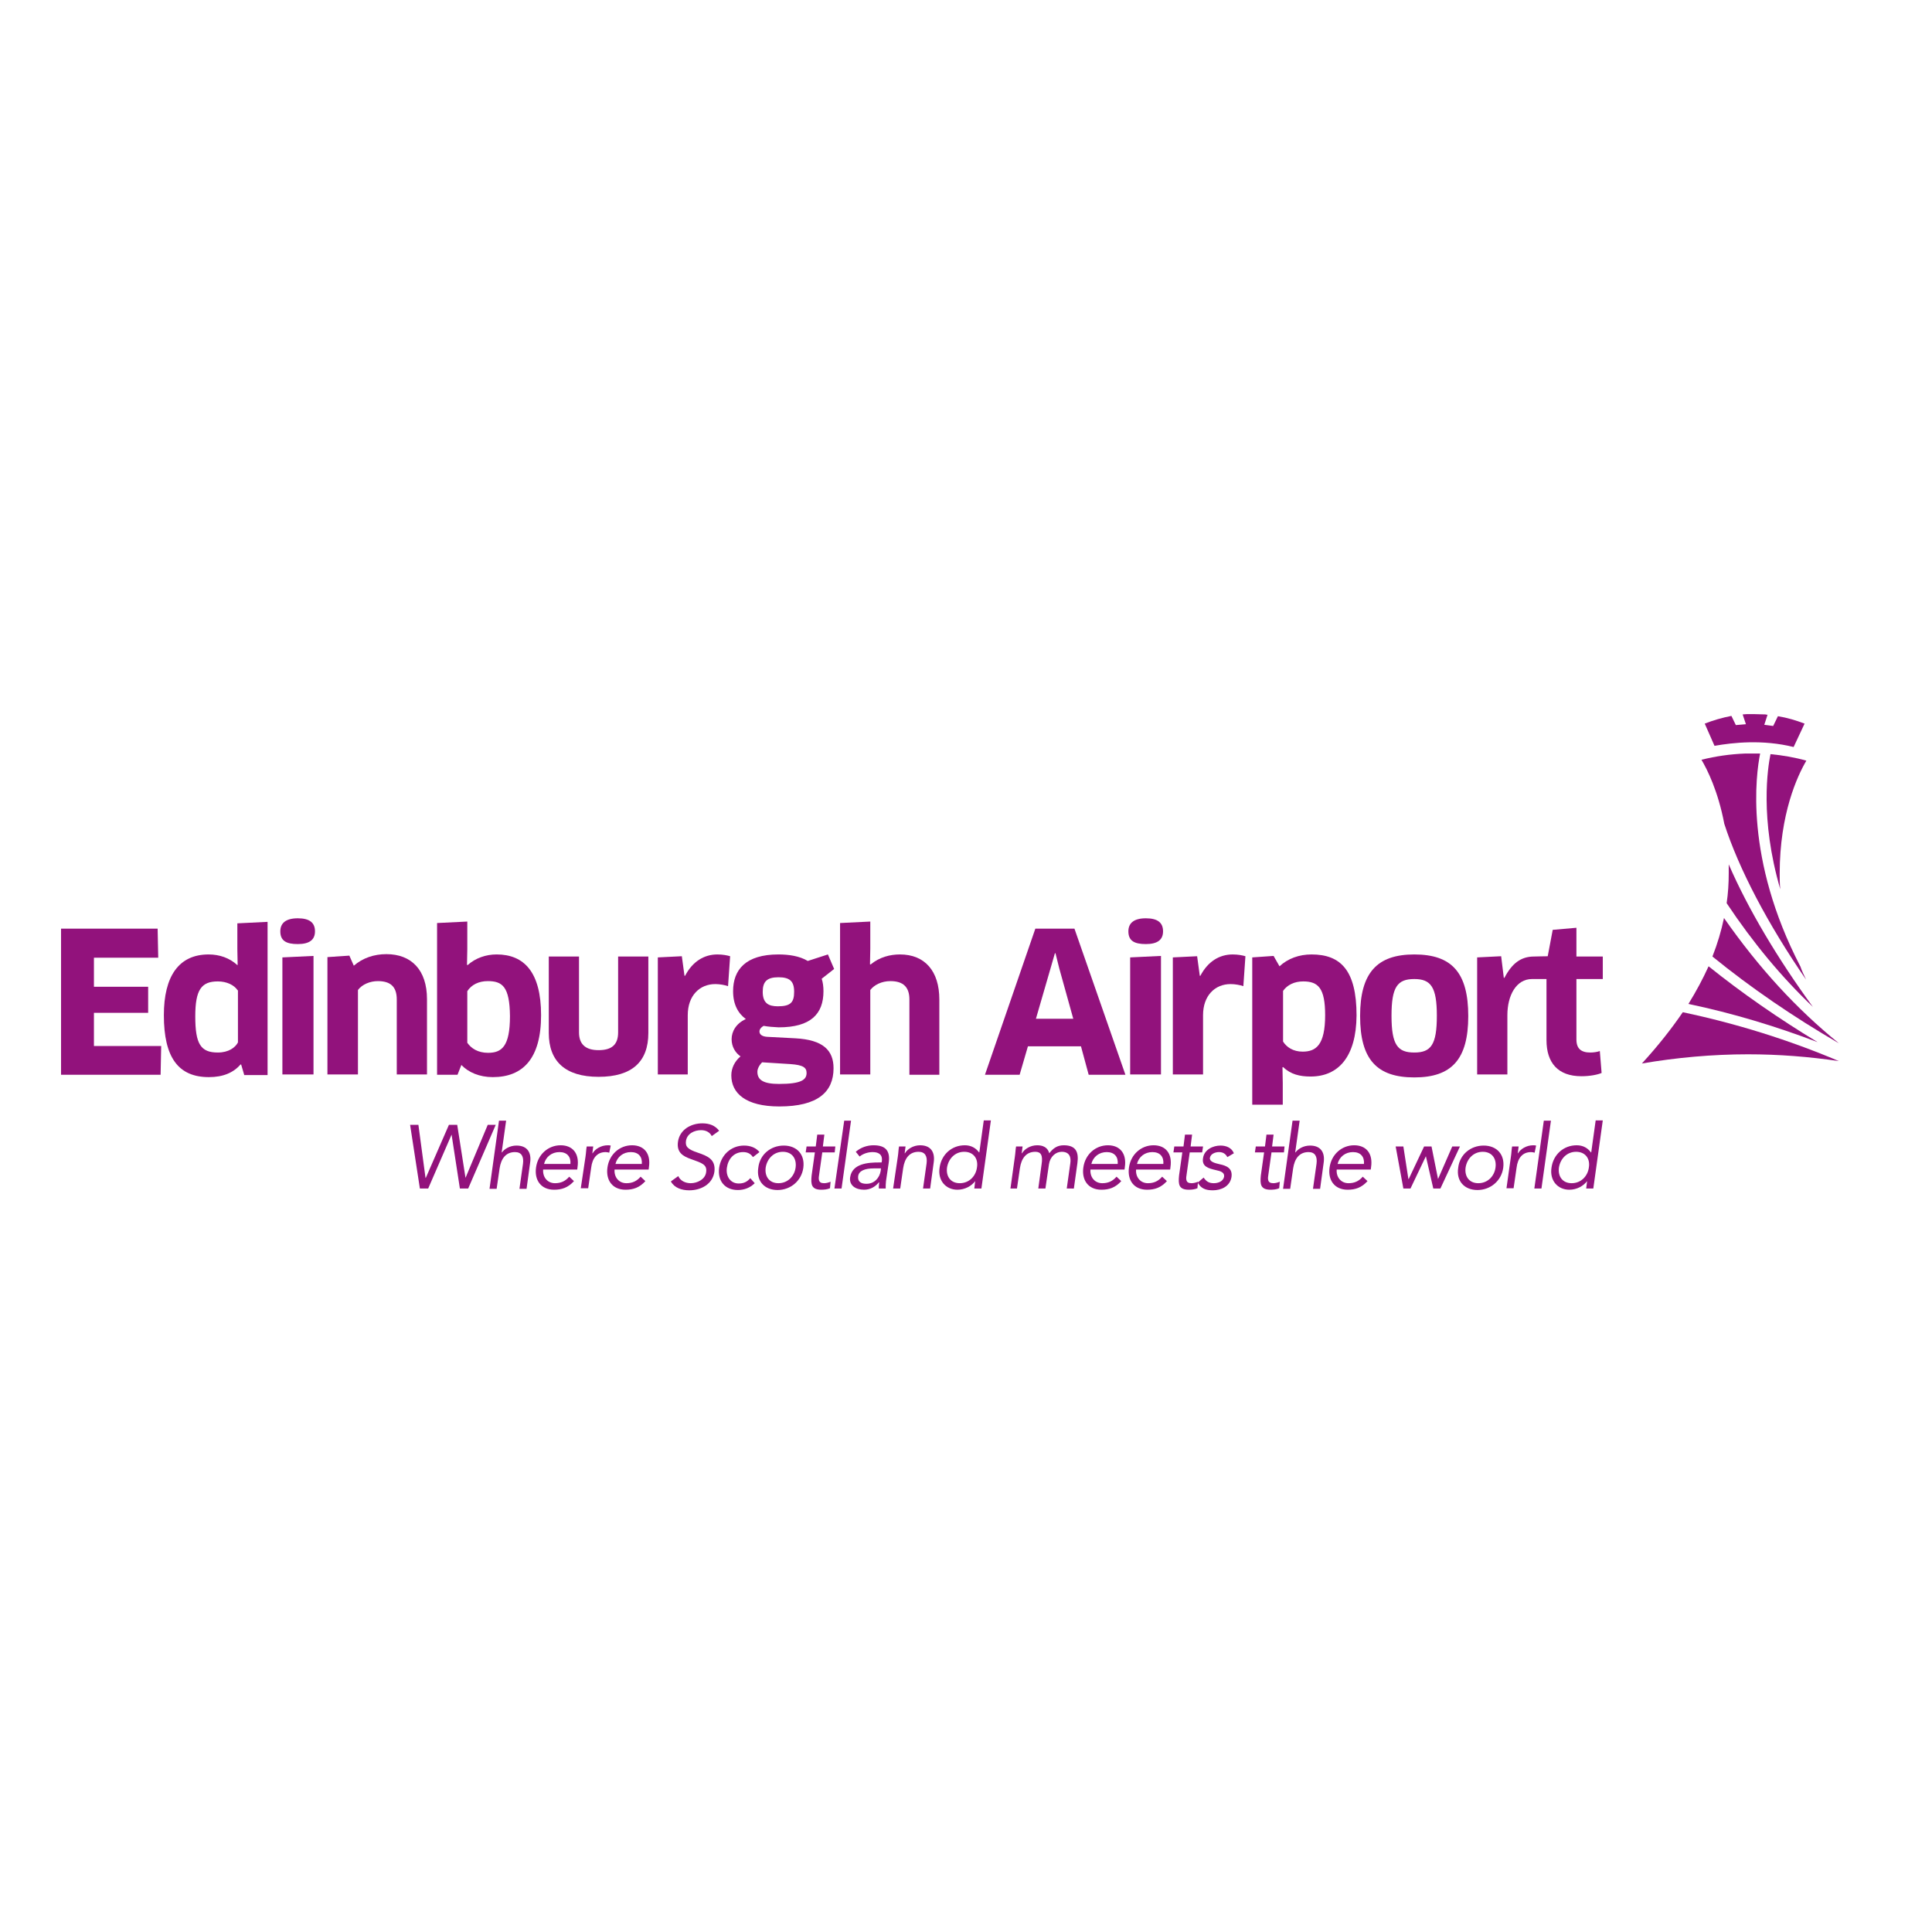 <?xml version="1.0" encoding="UTF-8"?> <svg xmlns="http://www.w3.org/2000/svg" xmlns:xlink="http://www.w3.org/1999/xlink" version="1.1" id="layer" x="0px" y="0px" viewBox="0 0 652 652" style="enable-background:new 0 0 652 652;" xml:space="preserve"> <style type="text/css"> .st0{fill:#92127C;} </style> <g> <path class="st0" d="M605.3,252.1l3.7-7.9c-2.9-1.1-5.9-2-9-2.5l-1.6,3.3l-3-0.4l1.1-3.4c-0.2,0-0.5,0-0.7-0.1 c-1.2,0-2.8-0.1-3.7-0.1c-0.6,0-1.6,0-2.6,0c-0.5,0-1,0.1-1.4,0.1l1.1,3.3l-3.4,0.3l-1.5-3.1c-3.1,0.6-6.2,1.5-9,2.6l3.3,7.5 C584.8,250.6,594.9,249.5,605.3,252.1"></path> <polygon class="st0" points="54.4,353 54.2,362.7 20.6,362.7 20.6,313.4 53.2,313.4 53.4,323.2 31.7,323.2 31.7,333 50,333 50,341.8 31.7,341.8 31.7,353 "></polygon> <path class="st0" d="M82.4,362.7l-1-3.4l-0.2-0.1c-2.4,2.8-5.9,4.3-10.7,4.3c-10.3,0-15.2-6.6-15.2-20.9c0-13.1,5-20.5,15.1-20.5 c3.7,0,7.1,1.2,9.7,3.6l0.1-0.1l-0.1-5.3v-8.7l10.2-0.5v51.7H82.4z M80.2,334.2c-1.2-1.8-3.7-3-6.7-3c-5.6,0-7.6,2.9-7.6,11.8 c0,9.3,1.8,12.2,7.6,12.2c3.7,0,5.9-1.7,6.8-3.4V334.2z"></path> <path class="st0" d="M100.5,318.6c-3.9,0-5.9-1.1-5.9-4.3c0-2.8,1.9-4.4,5.9-4.4c4,0,5.8,1.5,5.8,4.4 C106.3,317.1,104.5,318.6,100.5,318.6 M95.3,362.7v-39.6l10.5-0.5v40H95.3z"></path> <path class="st0" d="M133.9,362.7v-25.4c0-4.4-2.2-6.2-6.4-6.2c-2.6,0-5.3,1.1-6.7,3v28.5h-10.3V323l7.4-0.5l1.5,3.4 c3-2.6,6.8-3.9,11-3.9c8.4,0,13.7,5.3,13.7,15.2v25.4H133.9z"></path> <path class="st0" d="M166.3,363.5c-4.5,0-8.2-1.6-10.6-4.1l-1.3,3.3h-6.9v-51.2l10.2-0.5v9.3l-0.1,5.3l0.2,0.1 c2.7-2.4,6.2-3.6,9.8-3.6c9.2,0,15,5.9,15,20.5C182.6,357.2,176.5,363.5,166.3,363.5 M164.6,331.1c-3,0-5.5,1.2-6.9,3.4v17.4 c1.3,1.9,3.6,3.4,7,3.4c4.6,0,7.4-2.1,7.4-12.4C172,332.9,169.5,331.1,164.6,331.1"></path> <path class="st0" d="M218.8,348.6c0,9.7-5.5,14.8-16.8,14.8c-11.3,0-16.8-5.3-16.8-14.8v-25.8h10.2v25.6c0,3.9,2.1,6,6.6,6 c4.5,0,6.6-1.9,6.6-6v-25.6h10.2V348.6z"></path> <path class="st0" d="M222,362.7v-39.6l8.1-0.4l0.9,6.6h0.2c2.5-4.8,6.4-7.2,10.9-7.2c1.8,0,3.3,0.3,4.3,0.6l-0.7,10.1 c-1.2-0.4-2.8-0.7-4.3-0.7c-5.3,0-9.3,3.9-9.3,10.5v20H222z"></path> <path class="st0" d="M257.7,346.2c-0.9,0.5-1.4,1.2-1.4,1.9c0,1,0.9,1.7,2.6,1.8l9.5,0.5c9.3,0.5,12.9,4,12.9,10.1 c0,8-5.3,12.9-18.3,12.9c-11.4,0-16.2-4.5-16.2-10.5c0-2.4,1.1-4.7,3.1-6.4c-1.7-1.2-3-3.2-3-5.8c0-2.6,1.5-5.3,4.8-6.8 c-2.6-1.9-4.3-4.9-4.3-9.4c0-7.2,4.2-12.4,15.3-12.4c3.4,0,7.1,0.5,9.9,2.2l6.8-2.2l2.1,4.9l-4.2,3.3c0.4,1.2,0.6,2.6,0.6,4.2 c0,7.7-4.3,12.2-15.1,12.2C261,346.6,259.3,346.5,257.7,346.2 M257.2,358.5c-1,1-1.6,2.2-1.6,3.2c0,2.8,2.1,4.1,7.3,4.1 c7.5,0,9.3-1.4,9.3-3.7c0-1.8-1.1-2.7-5.5-3L257.2,358.5z M257.4,334.7c0,3.9,2,4.9,5.1,4.9c4.3,0,5.5-1.3,5.5-4.9 c0-3.6-1.5-4.9-5.3-4.9C258.8,329.8,257.4,331.3,257.4,334.7"></path> <path class="st0" d="M306.9,362.7v-25.4c0-4.1-2-6.2-6.4-6.2c-3,0-5.5,1.3-6.8,3v28.5h-10.2v-51.1l10.2-0.5v9.1l-0.1,5.3l0.2,0.1 c3-2.5,6.6-3.4,9.9-3.4c8.4,0,13.3,5.6,13.3,15.2v25.4H306.9z"></path> <path class="st0" d="M364.8,353.1h-17.9l-2.8,9.6h-11.7l17-49.3h13.2l17.2,49.3h-12.4L364.8,353.1z M354.5,326.9l-4.9,16.9h12.6 l-4.7-16.9l-1.3-5.2h-0.2L354.5,326.9z"></path> <path class="st0" d="M386.7,318.6c-3.9,0-5.9-1.1-5.9-4.3c0-2.8,1.9-4.4,5.9-4.4c4,0,5.8,1.5,5.8,4.4 C392.5,317.1,390.7,318.6,386.7,318.6 M381.4,362.7v-39.6l10.4-0.5v40H381.4z"></path> <path class="st0" d="M395.8,362.7v-39.6l8.2-0.4l0.9,6.6h0.2c2.5-4.8,6.4-7.2,10.9-7.2c1.8,0,3.3,0.3,4.3,0.6l-0.7,10.1 c-1.2-0.4-2.8-0.7-4.3-0.7c-5.3,0-9.3,3.9-9.3,10.5v20H395.8z"></path> <path class="st0" d="M442.3,363.3c-3.6,0-6.7-0.7-9.3-3.2l-0.2,0.1l0.1,5.3v7.3h-10.3v-49.7l7.2-0.5l2,3.5c2.8-2.6,6.6-4,10.8-4 c9.8,0,15.2,5.3,15.2,20.6C457.7,356.7,451.6,363.3,442.3,363.3 M439.8,331.2c-3,0-5.4,1.2-6.8,3.2v17.1c1.2,1.9,3.4,3.4,6.6,3.4 c4.5,0,7.6-2.2,7.6-12.3C447.2,333.5,444.9,331.2,439.8,331.2"></path> <path class="st0" d="M477.3,363.6c-12.6,0-18.3-6-18.3-20.7c0-14.6,5.7-20.8,18.3-20.8c12.7,0,18.2,6.2,18.2,20.8 C495.5,357.5,489.9,363.6,477.3,363.6 M477.3,355.2c5.6,0,7.6-2.6,7.6-12.4c0-9.7-2-12.4-7.6-12.4c-5.7,0-7.7,2.6-7.7,12.4 C469.6,352.7,471.7,355.2,477.3,355.2"></path> <path class="st0" d="M498.5,362.7v-39.6l8.1-0.4l0.9,7.3h0.2c2.5-4.8,5.5-7.2,10-7.2c1.8,0,2.4-0.1,5.3-0.1l0.8,7.7H517 c-5.3,0-8.3,5.5-8.3,12.2v20H498.5z"></path> <path class="st0" d="M522.3,322.8l1.7-9l8-0.7v9.7h8.9v7.6H532v20.4c0,3.1,1.6,4.4,4.7,4.4c1.1,0,2.4-0.2,3.2-0.5l0.6,7.4 c-1.4,0.6-4,1.1-6.8,1.1c-8,0-11.8-4.6-11.8-12.2v-20.7"></path> <polygon class="st0" points="138.4,379.6 141.2,379.6 143.6,397.5 143.7,397.5 151.5,379.6 154.3,379.6 157.1,397.5 157.1,397.5 164.6,379.6 167.3,379.6 158,401.1 155.2,401.1 152.4,382.9 152.4,382.9 144.5,401.1 141.7,401.1 "></polygon> <path class="st0" d="M168.4,378.2h2.4l-1.5,10.7h0.1c0.8-1.1,2.6-2.3,4.9-2.3c3.7,0,5.1,2.4,4.6,5.8l-1.2,8.8h-2.4l1.2-8.5 c0.3-2.4-0.5-3.9-2.7-3.9c-3.1,0-4.7,2.2-5.2,5.5l-1,6.9h-2.4L168.4,378.2z"></path> <path class="st0" d="M193.7,398.6c-2,2.2-4.1,2.9-6.7,2.9c-4.5,0-6.7-3.3-6.1-7.5c0.6-4.4,4.1-7.5,8.3-7.5c4,0,6.4,2.7,5.7,7.4 l-0.1,0.8h-11.5c-0.2,2.5,1.4,4.6,4,4.6c2,0,3.5-0.7,4.8-2.2L193.7,398.6z M192.5,392.8c0.2-2.4-1.1-4-3.7-4c-2.6,0-4.6,1.6-5.2,4 H192.5z"></path> <path class="st0" d="M197.6,390.3c0.2-1.3,0.2-2.4,0.4-3.4h2.2c-0.1,0.8-0.2,1.5-0.3,2.3h0.1c0.8-1.4,2.8-2.7,5.1-2.7 c0.3,0,0.6,0,1,0.1l-0.5,2.4c-0.4-0.1-0.8-0.2-1.2-0.2c-2.9,0-4.5,2-4.9,5.3l-1,6.9H196L197.6,390.3z"></path> <path class="st0" d="M217.8,398.6c-2,2.2-4.1,2.9-6.7,2.9c-4.5,0-6.7-3.3-6.1-7.5c0.6-4.4,4.1-7.5,8.3-7.5c4,0,6.4,2.7,5.7,7.4 l-0.1,0.8h-11.5c-0.2,2.5,1.4,4.6,4,4.6c2,0,3.5-0.7,4.8-2.2L217.8,398.6z M216.6,392.8c0.2-2.4-1.1-4-3.7-4c-2.6,0-4.6,1.6-5.2,4 H216.6z"></path> <path class="st0" d="M240.2,383.4c-0.7-1.4-2.1-2-3.6-2c-2.2,0-4.7,1.1-5.1,3.6c-0.3,2,0.7,2.9,4,4c3.2,1.1,6.1,2.2,5.6,6.4 c-0.6,4.3-4.6,6.3-8.5,6.3c-2.5,0-5-0.8-6.2-3l2.5-1.8c0.7,1.6,2.4,2.4,4.2,2.4c2.2,0,4.9-1.3,5.2-3.7c0.4-2.6-1.4-3.1-5-4.4 c-2.9-1-5-2.3-4.5-5.9c0.6-4.1,4.4-6.2,8.2-6.2c2.4,0,4.3,0.7,5.7,2.5L240.2,383.4z"></path> <path class="st0" d="M254.1,390.5c-0.8-1.2-1.9-1.7-3.3-1.7c-3.2,0-5.1,2.4-5.5,5.3c-0.4,2.9,1.2,5.3,4,5.3c1.6,0,2.8-0.5,3.9-1.8 l1.5,1.7c-1.6,1.6-3.6,2.3-5.7,2.3c-4.4,0-6.9-3.1-6.3-7.5c0.6-4.3,4-7.5,8.4-7.5c2.1,0,4,0.7,5.2,2.2L254.1,390.5z"></path> <path class="st0" d="M264.5,386.6c4.4,0,7.2,3,6.6,7.5c-0.6,4.4-4.3,7.5-8.7,7.5c-4.4,0-7.2-3-6.5-7.5 C256.4,389.6,260.1,386.6,264.5,386.6 M262.7,399.3c3.1,0,5.4-2.3,5.8-5.3c0.4-3-1.2-5.3-4.3-5.3c-3.1,0-5.3,2.3-5.8,5.3 C258,397,259.6,399.3,262.7,399.3"></path> <path class="st0" d="M281.7,388.9h-4.2l-1,7.1c-0.3,1.8-0.5,3.3,1.6,3.3c0.7,0,1.5-0.2,2.2-0.5l-0.2,2.2c-0.9,0.4-2,0.5-2.9,0.5 c-3.4,0-3.6-1.8-3.3-4.8l1.1-7.8h-3.1l0.3-2h3.1l0.5-4h2.4l-0.5,4h4.2L281.7,388.9z"></path> <polygon class="st0" points="284.9,378.2 287.2,378.2 284,401.1 281.6,401.1 "></polygon> <path class="st0" d="M288.8,388.7c1.7-1.5,3.9-2.2,6-2.2c4.2,0,5.7,2,5.1,6l-0.9,6.1c-0.1,0.8-0.1,1.7-0.1,2.5h-2.3 c-0.1-0.6,0.1-1.5,0.1-2.1h-0.1c-1.2,1.5-2.9,2.5-5,2.5c-2.9,0-5.1-1.5-4.7-4.2c0.7-4.7,6.2-5,9.7-5h0.9l0.1-0.4 c0.3-2.1-0.9-3.1-3.1-3.1c-1.5,0-3.2,0.5-4.4,1.5L288.8,388.7z M294.9,394.3c-3,0-5.1,0.8-5.3,2.7c-0.2,1.8,1,2.5,2.8,2.5 c2.7,0,4.4-2,4.8-4.3l0.1-0.9H294.9z"></path> <path class="st0" d="M303,390.3c0.2-1.3,0.2-2.4,0.4-3.4h2.2c-0.1,0.8-0.2,1.5-0.3,2.3h0.1c0.8-1.4,2.8-2.7,5.1-2.7 c3.7,0,5.1,2.4,4.6,5.8l-1.2,8.8h-2.4l1.2-8.5c0.3-2.4-0.5-3.9-2.7-3.9c-3.1,0-4.7,2.2-5.2,5.5l-1,6.9h-2.4L303,390.3z"></path> <path class="st0" d="M329.1,398.6L329.1,398.6c-1.2,1.6-3.4,2.9-6,2.9c-4,0-6.7-3.2-6-7.5c0.6-4.3,4-7.5,8.5-7.5 c2.1,0,3.7,0.9,4.8,2.4h0.1l1.5-10.8h2.4l-3.2,23h-2.4L329.1,398.6z M325.4,388.7c-3.1,0-5.3,2.3-5.8,5.3c-0.4,3,1.2,5.3,4.3,5.3 c3.1,0,5.4-2.3,5.8-5.3C330.2,391,328.5,388.7,325.4,388.7"></path> <path class="st0" d="M342.5,390.3c0.2-1.3,0.2-2.4,0.4-3.4h2.2c-0.1,0.8-0.2,1.5-0.3,2.3h0.1c0.8-1.4,2.8-2.7,5.1-2.7 c3.1,0,3.8,1.7,4.1,2.7c1.3-1.7,2.7-2.7,4.9-2.7c4.1,0,5.1,2.3,4.6,6l-1.2,8.6H360l1.2-8.5c0.3-2-0.2-3.9-2.9-3.9 c-2,0-3.9,1.6-4.3,4.2l-1.2,8.2h-2.4l1.1-8.1c0.5-3.1-0.2-4.3-2.1-4.3c-3.1,0-4.7,2.2-5.2,5.5l-1,6.9H341L342.5,390.3z"></path> <path class="st0" d="M378.4,398.6c-2,2.2-4.1,2.9-6.7,2.9c-4.5,0-6.7-3.3-6.1-7.5c0.6-4.4,4.1-7.5,8.3-7.5c4,0,6.4,2.7,5.7,7.4 l-0.1,0.8H368c-0.2,2.5,1.4,4.6,4,4.6c2,0,3.5-0.7,4.8-2.2L378.4,398.6z M377.2,392.8c0.2-2.4-1.1-4-3.7-4c-2.6,0-4.6,1.6-5.2,4 H377.2z"></path> <path class="st0" d="M393.8,398.6c-2,2.2-4.1,2.9-6.7,2.9c-4.5,0-6.7-3.3-6.1-7.5c0.6-4.4,4.1-7.5,8.3-7.5c4,0,6.4,2.7,5.7,7.4 l-0.1,0.8h-11.5c-0.2,2.5,1.4,4.6,4,4.6c2,0,3.5-0.7,4.8-2.2L393.8,398.6z M392.6,392.8c0.2-2.4-1.1-4-3.7-4c-2.6,0-4.6,1.6-5.2,4 H392.6z"></path> <path class="st0" d="M405.7,388.9h-4.2l-1,7.1c-0.3,1.8-0.5,3.3,1.6,3.3c0.7,0,1.5-0.2,2.2-0.5l-0.2,2.2c-0.9,0.4-2,0.5-2.9,0.5 c-3.4,0-3.6-1.8-3.3-4.8l1.1-7.8H396l0.3-2h3.1l0.5-4h2.4l-0.5,4h4.2L405.7,388.9z"></path> <path class="st0" d="M406.2,397.4c0.8,1.2,1.7,1.9,3.4,1.9c1.5,0,3.2-0.6,3.5-2.2c0.2-1.5-1.3-1.9-2.7-2.2 c-2.6-0.6-4.9-1.2-4.4-4.1c0.4-2.8,3.3-4.2,5.9-4.2c2,0,3.8,0.8,4.5,2.6l-2.2,1.3c-0.5-1-1.4-1.7-2.8-1.7c-1.3,0-2.9,0.6-3.1,2 c-0.1,1.2,1.5,1.7,3.3,2.1c2.4,0.5,4.4,1.4,4,4.3c-0.5,3.2-3.5,4.5-6.3,4.5c-2.4,0-4-0.6-5.1-2.6L406.2,397.4z"></path> <path class="st0" d="M433.3,388.9h-4.2l-1,7.1c-0.3,1.8-0.5,3.3,1.6,3.3c0.7,0,1.5-0.2,2.2-0.5l-0.2,2.2c-0.9,0.4-2,0.5-2.9,0.5 c-3.4,0-3.6-1.8-3.3-4.8l1.1-7.8h-3.1l0.3-2h3.1l0.5-4h2.4l-0.5,4h4.2L433.3,388.9z"></path> <path class="st0" d="M436.2,378.2h2.4l-1.5,10.7h0.1c0.8-1.1,2.6-2.3,4.9-2.3c3.7,0,5.1,2.4,4.6,5.8l-1.2,8.8h-2.4l1.2-8.5 c0.3-2.4-0.5-3.9-2.7-3.9c-3.1,0-4.7,2.2-5.2,5.5l-1,6.9H433L436.2,378.2z"></path> <path class="st0" d="M461.5,398.6c-2,2.2-4.1,2.9-6.7,2.9c-4.5,0-6.7-3.3-6.1-7.5c0.6-4.4,4.1-7.5,8.3-7.5c4,0,6.4,2.7,5.7,7.4 l-0.1,0.8h-11.5c-0.2,2.5,1.4,4.6,4,4.6c2,0,3.5-0.7,4.8-2.2L461.5,398.6z M460.3,392.8c0.2-2.4-1.1-4-3.7-4c-2.6,0-4.6,1.6-5.2,4 H460.3z"></path> <polygon class="st0" points="486.1,401.1 483.7,401.1 481.2,390.2 481.2,390.2 476,401.1 473.6,401.1 471,386.9 473.6,386.9 475.3,397.9 475.4,397.9 480.6,386.9 483.1,386.9 485.3,397.9 485.3,397.9 490.1,386.9 492.7,386.9 "></polygon> <path class="st0" d="M500.7,386.6c4.4,0,7.2,3,6.6,7.5c-0.6,4.4-4.3,7.5-8.7,7.5c-4.4,0-7.2-3-6.5-7.5 C492.6,389.6,496.3,386.6,500.7,386.6 M498.9,399.3c3.1,0,5.4-2.3,5.8-5.3c0.4-3-1.2-5.3-4.3-5.3c-3.1,0-5.3,2.3-5.8,5.3 C494.2,397,495.8,399.3,498.9,399.3"></path> <path class="st0" d="M509.9,390.3c0.2-1.3,0.2-2.4,0.4-3.4h2.2c-0.1,0.8-0.2,1.5-0.3,2.3h0.1c0.8-1.4,2.8-2.7,5.1-2.7 c0.3,0,0.6,0,1,0.1l-0.5,2.4c-0.4-0.1-0.8-0.2-1.2-0.2c-2.9,0-4.5,2-4.9,5.3l-1,6.9h-2.4L509.9,390.3z"></path> <polygon class="st0" points="521,378.2 523.4,378.2 520.2,401.1 517.8,401.1 "></polygon> <path class="st0" d="M535.6,398.6L535.6,398.6c-1.2,1.6-3.4,2.9-6,2.9c-4,0-6.7-3.2-6-7.5c0.6-4.3,4-7.5,8.5-7.5 c2.1,0,3.7,0.9,4.8,2.4h0.1l1.5-10.8h2.4l-3.2,23h-2.4L535.6,398.6z M531.9,388.7c-3.1,0-5.3,2.3-5.8,5.3c-0.4,3,1.2,5.3,4.3,5.3 c3.1,0,5.4-2.3,5.8-5.3C536.7,391,535,388.7,531.9,388.7"></path> <path class="st0" d="M554.1,358.9c5.4-5.9,9.9-11.6,13.8-17.3c18,3.8,35.7,9.3,52.7,16.5c-10.1-1.5-20.4-2.3-30.7-2.3 C577.9,355.8,565.8,356.9,554.1,358.9"></path> <path class="st0" d="M620.6,352.1c-15.5-9-29.8-18.8-42.7-29.3c1.7-4.3,3-8.7,3.9-13C593.6,326.7,606.3,340.5,620.6,352.1"></path> <path class="st0" d="M613.4,351.7c-14.2-5.4-28.8-9.8-43.6-12.9c2.6-4.2,4.9-8.5,6.8-12.7C587.8,335.1,600.2,343.7,613.4,351.7"></path> <path class="st0" d="M611.8,339.8c-10.5-10-20.1-21.5-29.1-35c0.5-3.4,0.7-6.7,0.7-10.1c0-1,0-2,0-3 C589.9,306.7,599.9,323.5,611.8,339.8"></path> <path class="st0" d="M609.5,330.6c-12.9-18.7-22.7-37.4-27.6-52.6c-2.1-11.1-5.8-18.4-7.7-21.6c4.8-1.2,9.7-1.9,14.7-2.1h0.8 c1,0,1.9,0,2.4,0c0.4,0,0.9,0,1.6,0c0,0,0.3,0,0.3,0c-1.4,7-5.4,35.3,13.6,71.9C608.1,327.7,608.8,329.1,609.5,330.6"></path> <path class="st0" d="M600.8,300.1c-7-24-4.2-41.2-3.3-45.6c4.1,0.4,8.2,1.1,12.1,2.2c-3,5.1-9,17.9-9,38.1 C600.6,296.6,600.6,298.4,600.8,300.1"></path> </g> </svg> 